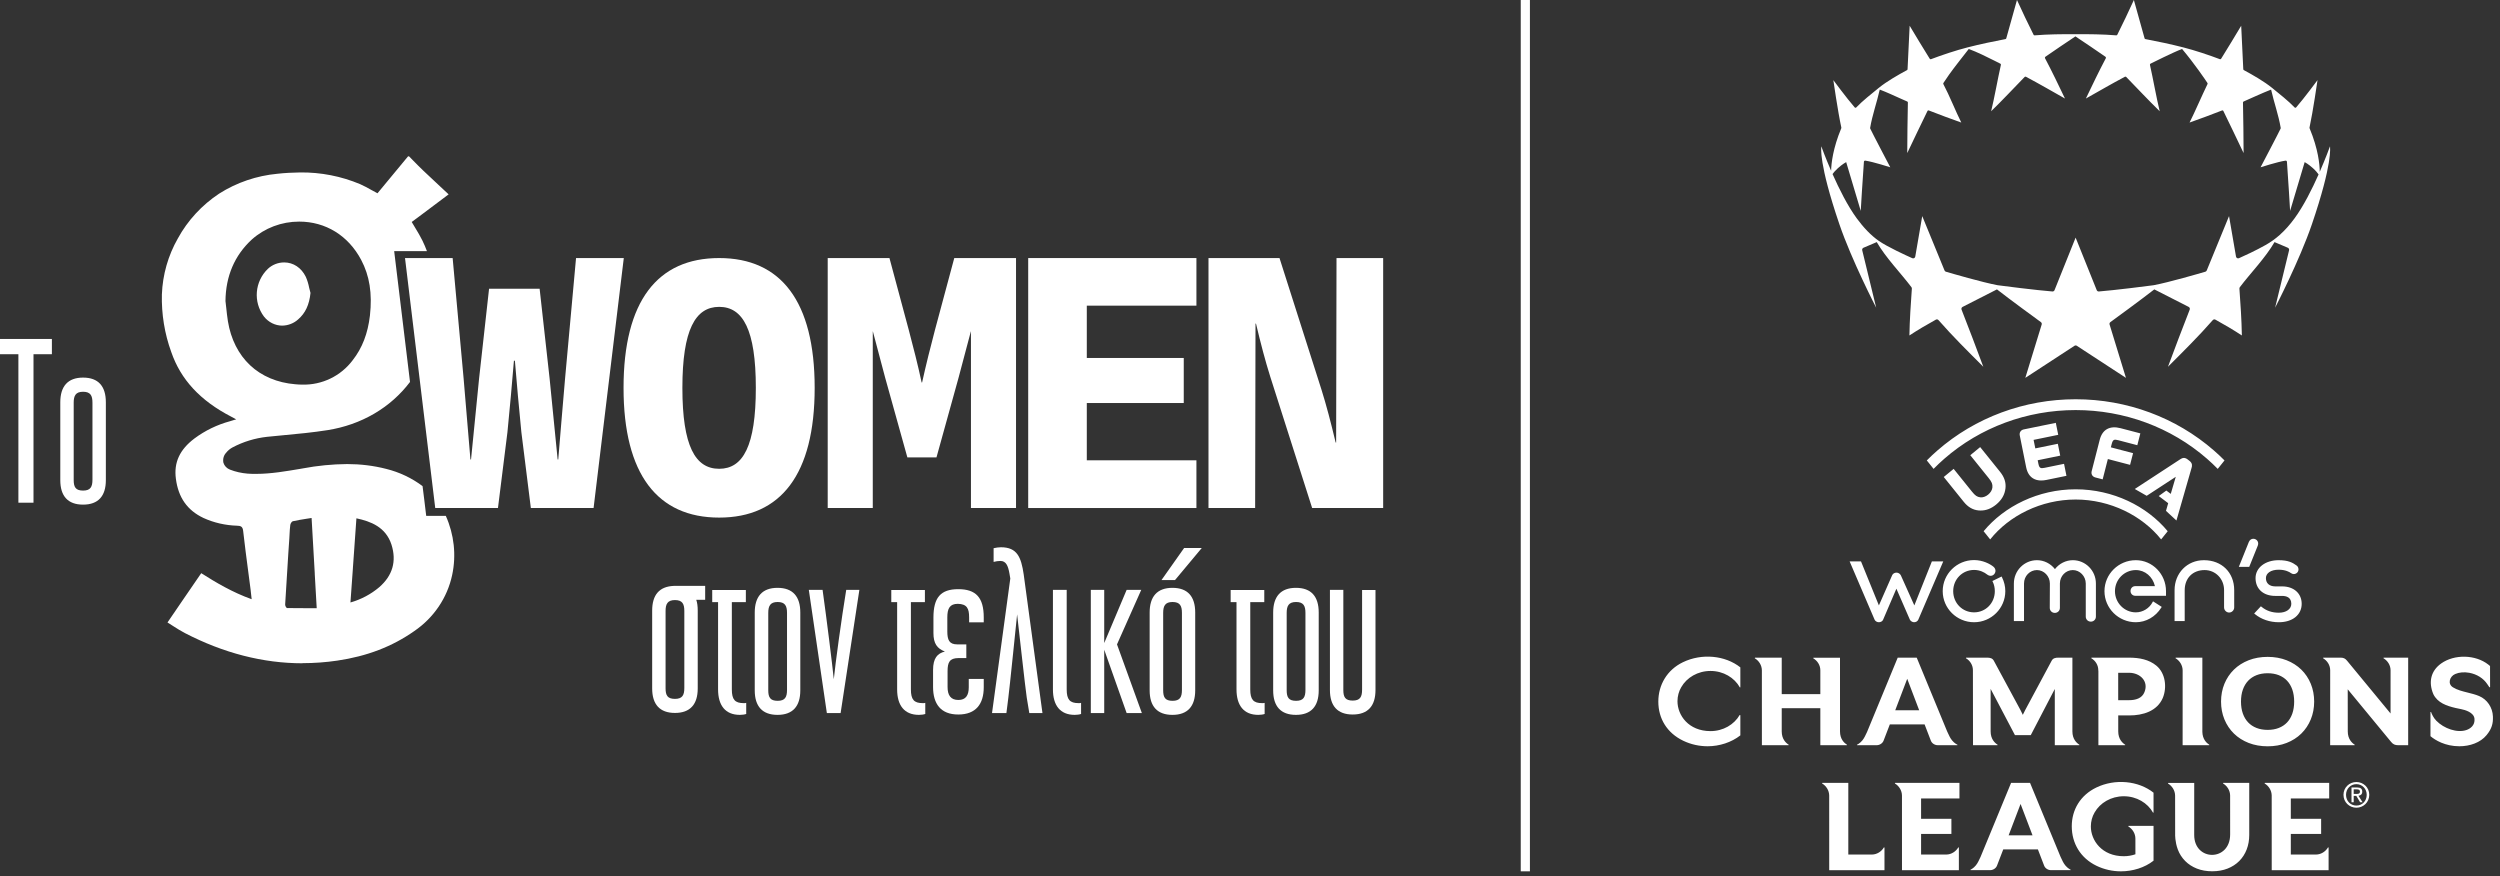 <svg width="291" height="102" viewBox="0 0 291 102" fill="none" xmlns="http://www.w3.org/2000/svg">
<rect x="0" y="0" width="291" height="102" fill="#333333" stroke="none"/>
<g clip-path="url(#clip0_1207_748)">
<path d="M2.141 58.514V41.231H0V39.455H6.04V41.231H3.899V58.514H2.155H2.141Z" fill="white"/>
<path d="M7.018 46.828C7.018 44.981 7.883 43.952 9.67 43.952C11.457 43.952 12.321 44.967 12.321 46.828V55.892C12.321 57.739 11.442 58.739 9.67 58.739C7.898 58.739 7.018 57.739 7.018 55.892V46.828ZM10.762 46.87C10.762 46.052 10.535 45.601 9.67 45.601C8.805 45.601 8.578 46.066 8.578 46.87V55.878C8.578 56.695 8.805 57.104 9.67 57.104C10.535 57.104 10.762 56.667 10.762 55.835V46.87Z" fill="white"/>
<path d="M47.13 30.038H52.688L53.964 44.05C54.248 47.631 54.503 50.253 54.758 53.481H54.829C55.141 50.295 55.481 46.997 55.765 44.065L56.928 33.605H62.812L63.975 44.065C64.258 46.983 64.599 50.281 64.91 53.481H64.981C65.237 50.253 65.478 47.631 65.775 44.05L67.051 30.038H72.609L69.093 59.134H61.791L60.685 50.281C60.402 47.462 60.16 44.699 59.934 41.992H59.82C59.593 44.699 59.352 47.462 59.069 50.281L57.963 59.134H50.661L47.144 30.038H47.13Z" fill="white"/>
<path d="M72.581 45.15C72.581 35.057 76.523 30.038 83.712 30.038C90.9 30.038 94.828 35.071 94.828 45.15C94.828 55.229 90.886 60.248 83.712 60.248C76.537 60.248 72.581 55.215 72.581 45.15ZM87.979 45.15C87.979 38.384 86.476 35.719 83.712 35.719C80.947 35.719 79.43 38.37 79.43 45.15C79.43 51.931 80.932 54.567 83.712 54.567C86.49 54.567 87.979 51.916 87.979 45.15Z" fill="white"/>
<path d="M96.331 30.038H103.533L105.774 38.384C106.312 40.414 106.837 42.458 107.277 44.516H107.333C107.787 42.472 108.297 40.414 108.836 38.384L111.077 30.038H118.265V59.134H113.019V38.581H113.005C112.48 40.583 112.197 41.64 111.573 43.98L109.006 53.242H105.618L103.037 43.98C102.427 41.64 102.13 40.583 101.605 38.581H101.591V59.134H96.345V30.038H96.331Z" fill="white"/>
<path d="M119.683 30.038H139.264V35.578H126.503V41.668H137.789V46.912H126.503V53.58H139.264V59.134H119.683V30.038Z" fill="white"/>
<path d="M140.668 30.038H148.934L153.826 45.376C154.379 47.138 154.903 49.125 155.47 51.508H155.527L155.57 30.038H161V59.134H152.734L147.842 43.797C147.289 42.035 146.765 40.061 146.197 37.665H146.141L146.098 59.134H140.668V30.038Z" fill="white"/>
<path d="M35.206 77.206C30.626 77.206 26.018 76.022 21.509 73.682C21.055 73.442 20.616 73.174 20.162 72.878C19.95 72.737 19.723 72.596 19.496 72.456L21.084 70.129C21.864 68.988 22.629 67.86 23.423 66.718C25.153 67.818 27.053 68.945 29.293 69.749C29.279 69.608 29.265 69.481 29.251 69.368C29.223 69.086 29.194 68.847 29.166 68.607C29.081 67.959 28.996 67.296 28.91 66.648C28.698 65.055 28.485 63.405 28.301 61.784C28.244 61.263 27.989 61.206 27.592 61.192C26.245 61.15 24.912 60.854 23.679 60.29C21.807 59.402 20.758 57.922 20.474 55.737C20.219 53.834 20.914 52.339 22.629 51.042C23.877 50.112 25.281 49.435 26.784 49.027C26.911 48.984 27.039 48.956 27.195 48.9L27.493 48.815C27.408 48.773 27.323 48.717 27.266 48.688C27.124 48.604 27.011 48.547 26.897 48.491C23.324 46.644 21.041 44.191 19.935 40.977C19.155 38.835 18.787 36.551 18.844 34.267C18.929 31.984 19.567 29.742 20.701 27.755C21.849 25.654 23.508 23.864 25.508 22.539C27.549 21.242 29.875 20.453 32.285 20.227C33.164 20.128 34.043 20.086 34.937 20.072C37.333 20.044 39.715 20.509 41.927 21.439C42.38 21.637 42.806 21.876 43.26 22.13C43.472 22.257 43.699 22.37 43.94 22.497L47.499 18.197H47.612C47.782 18.366 47.953 18.535 48.123 18.719C48.506 19.099 48.888 19.508 49.285 19.875C49.952 20.509 50.604 21.115 51.299 21.764C51.597 22.046 51.908 22.328 52.22 22.623C51.157 23.413 50.136 24.188 49.101 24.964L47.924 25.838C48.066 26.077 48.208 26.303 48.336 26.528C48.633 27.022 48.917 27.487 49.158 27.98C49.356 28.389 49.541 28.812 49.697 29.235H45.883L45.925 29.587L47.726 44.459C45.457 47.462 42.054 49.45 38.113 50.07C36.411 50.338 34.653 50.507 32.966 50.662C32.356 50.718 31.718 50.775 31.094 50.845C29.676 51 28.301 51.423 27.053 52.086C26.77 52.241 26.529 52.438 26.33 52.692C26.032 53.002 25.919 53.439 26.004 53.862C26.117 54.228 26.401 54.524 26.77 54.665C27.422 54.919 28.116 55.074 28.826 55.131C29.152 55.159 29.478 55.159 29.818 55.159C31.562 55.159 33.306 54.849 34.993 54.567L35.234 54.524C36.95 54.2 38.68 54.031 40.41 54.017C41.941 54.017 43.486 54.2 44.961 54.581C46.492 54.961 47.924 55.638 49.186 56.583L49.385 58.175L49.611 60.05H51.894C52.858 62.207 53.128 64.618 52.632 66.93C52.065 69.594 50.476 71.92 48.222 73.456C45.656 75.261 42.721 76.388 39.261 76.896C37.928 77.093 36.567 77.192 35.22 77.192L35.206 77.206ZM36.283 60.29C36.071 60.332 35.858 60.361 35.645 60.389C35.107 60.473 34.596 60.558 34.086 60.671C33.958 60.699 33.802 60.953 33.788 61.108C33.745 61.474 33.717 61.855 33.703 62.221C33.703 62.39 33.689 62.545 33.675 62.715C33.632 63.264 33.604 63.828 33.561 64.392C33.434 66.352 33.306 68.367 33.193 70.355C33.193 70.496 33.249 70.623 33.349 70.736C33.363 70.75 33.391 70.764 33.405 70.778C34.142 70.792 34.851 70.792 35.518 70.792H36.865L36.638 66.817V66.732C36.51 64.59 36.397 62.461 36.269 60.29H36.283ZM41.487 60.332C41.345 62.278 41.218 64.195 41.076 66.14V66.168L40.792 70.129C42.026 69.777 43.174 69.171 44.139 68.353C45.698 67 46.18 65.337 45.571 63.405C44.904 61.333 43.132 60.685 41.487 60.332ZM34.823 25.795C32.781 25.795 30.825 26.528 29.308 27.882C27.308 29.728 26.273 32.139 26.245 35.043C26.273 35.297 26.302 35.55 26.33 35.79C26.387 36.326 26.443 36.861 26.529 37.397C26.869 39.483 27.762 41.245 29.109 42.514C30.456 43.783 32.285 44.558 34.369 44.727C34.653 44.755 34.922 44.77 35.192 44.77C37.489 44.826 39.672 43.769 41.048 41.936C42.168 40.512 42.82 38.807 43.061 36.72C43.344 34.155 43.018 32.096 42.04 30.25C40.537 27.416 37.9 25.795 34.823 25.795ZM32.866 37.904C32.03 37.904 31.25 37.51 30.725 36.847C29.449 35.141 29.648 32.773 31.179 31.293C31.69 30.814 32.37 30.546 33.079 30.546C34.142 30.546 35.078 31.166 35.589 32.209C35.773 32.618 35.901 33.055 35.986 33.492C36.028 33.69 36.085 33.901 36.142 34.098C36 35.48 35.546 36.452 34.696 37.185C34.199 37.637 33.533 37.89 32.852 37.904H32.866Z" fill="white"/>
<path d="M82.067 69.819H81.046C81.159 70.144 81.216 70.567 81.216 71.074V80.138C81.216 81.985 80.337 82.986 78.565 82.986C76.792 82.986 75.913 81.985 75.913 80.138V71.074C75.913 69.241 76.75 68.269 78.423 68.198H82.081V69.819H82.067ZM79.656 71.116C79.656 70.299 79.43 69.848 78.565 69.848C77.7 69.848 77.473 70.313 77.473 71.116V80.124C77.473 80.942 77.7 81.35 78.565 81.35C79.43 81.35 79.656 80.913 79.656 80.082V71.116Z" fill="white"/>
<path d="M86.873 83.099C86.717 83.169 86.377 83.211 86.122 83.211C84.42 83.211 83.584 82.098 83.584 80.251V70.087H82.903V68.678H86.817V70.087H85.186V80.251C85.186 81.435 85.555 81.844 86.561 81.844C86.661 81.844 86.774 81.844 86.859 81.816V83.084L86.873 83.099Z" fill="white"/>
<path d="M87.852 71.3C87.852 69.453 88.717 68.424 90.503 68.424C92.29 68.424 93.155 69.439 93.155 71.3V80.364C93.155 82.21 92.275 83.211 90.503 83.211C88.731 83.211 87.852 82.21 87.852 80.364V71.3ZM91.609 71.342C91.609 70.524 91.382 70.073 90.517 70.073C89.652 70.073 89.426 70.538 89.426 71.342V80.35C89.426 81.167 89.652 81.576 90.517 81.576C91.382 81.576 91.609 81.139 91.609 80.307V71.342Z" fill="white"/>
<path d="M96.246 83L94.147 68.663H95.749C96.231 72.117 96.869 77.234 97.054 79.067C97.238 77.234 97.933 72.117 98.5 68.663H100.031L97.848 83H96.246Z" fill="white"/>
<path d="M107.716 83.099C107.56 83.169 107.22 83.211 106.965 83.211C105.263 83.211 104.427 82.098 104.427 80.251V70.087H103.746V68.678H107.659V70.087H106.029V80.251C106.029 81.435 106.398 81.844 107.404 81.844C107.503 81.844 107.617 81.844 107.702 81.816V83.084L107.716 83.099Z" fill="white"/>
<path d="M110.297 79.969C110.297 80.913 110.651 81.477 111.559 81.477C112.424 81.477 112.764 80.928 112.764 79.997V79.025H114.508V79.997C114.508 81.943 113.6 83.169 111.544 83.169C109.489 83.169 108.609 81.914 108.609 79.969V77.996C108.609 76.6 109.12 76.05 109.985 75.839C109.077 75.486 108.652 74.908 108.652 73.682V71.892C108.652 69.552 109.489 68.579 111.544 68.579C113.6 68.579 114.508 69.552 114.508 71.863V72.441H112.806V71.863C112.806 70.82 112.551 70.313 111.502 70.285C110.552 70.285 110.268 70.82 110.268 71.863V73.484C110.268 74.485 110.481 75.007 111.431 75.007H112.48V76.6H111.573C110.524 76.6 110.297 77.107 110.297 78.122V79.927V79.969Z" fill="white"/>
<path d="M115.642 63.814C115.94 63.744 116.252 63.701 116.507 63.701C118.393 63.701 118.861 64.843 119.158 66.859L121.342 83H119.811L119.513 81.195C119.414 80.519 119.215 78.813 118.903 76.05L118.393 71.511L117.925 76.05C117.641 78.813 117.457 80.519 117.372 81.195C117.301 81.872 117.202 82.464 117.145 83H115.472L117.599 67.338L117.5 66.76C117.344 65.858 117.103 65.294 116.45 65.294C116.195 65.294 115.911 65.337 115.656 65.407V63.814H115.642Z" fill="white"/>
<path d="M125.851 83.099C125.695 83.169 125.355 83.211 125.099 83.211C123.398 83.211 122.561 82.098 122.561 80.251V68.663H124.164V80.251C124.164 81.435 124.532 81.844 125.539 81.844C125.638 81.844 125.752 81.844 125.837 81.816V83.084L125.851 83.099Z" fill="white"/>
<path d="M131.14 83L128.531 75.627V83H126.971V68.663H128.531V74.852L131.14 68.663H132.841L130.019 75.007L132.912 83H131.14Z" fill="white"/>
<path d="M133.819 71.3C133.819 69.453 134.684 68.424 136.471 68.424C138.257 68.424 139.122 69.439 139.122 71.3V80.364C139.122 82.21 138.243 83.211 136.471 83.211C134.698 83.211 133.819 82.21 133.819 80.364V71.3ZM135.195 67.522L137.832 63.786H139.888L136.768 67.522H135.209H135.195ZM137.577 71.342C137.577 70.524 137.35 70.073 136.485 70.073C135.62 70.073 135.393 70.538 135.393 71.342V80.35C135.393 81.167 135.62 81.576 136.485 81.576C137.35 81.576 137.577 81.139 137.577 80.307V71.342Z" fill="white"/>
<path d="M147.218 83.099C147.062 83.169 146.722 83.211 146.467 83.211C144.765 83.211 143.929 82.098 143.929 80.251V70.087H143.248V68.678H147.162V70.087H145.531V80.251C145.531 81.435 145.9 81.844 146.906 81.844C147.006 81.844 147.119 81.844 147.204 81.816V83.084L147.218 83.099Z" fill="white"/>
<path d="M148.197 71.3C148.197 69.453 149.061 68.424 150.848 68.424C152.635 68.424 153.499 69.439 153.499 71.3V80.364C153.499 82.21 152.62 83.211 150.848 83.211C149.076 83.211 148.197 82.21 148.197 80.364V71.3ZM151.954 71.342C151.954 70.524 151.727 70.073 150.862 70.073C149.997 70.073 149.77 70.538 149.77 71.342V80.35C149.77 81.167 149.997 81.576 150.862 81.576C151.727 81.576 151.954 81.139 151.954 80.307V71.342Z" fill="white"/>
<path d="M160.107 68.663V80.321C160.107 82.168 159.228 83.169 157.455 83.169C155.683 83.169 154.804 82.168 154.804 80.321V68.663H156.364V80.321C156.364 81.139 156.59 81.548 157.455 81.548C158.32 81.548 158.547 81.111 158.547 80.279V68.677H160.107V68.663Z" fill="white"/>
</g>
<line x1="177.548" y1="-2.33333e-08" x2="177.548" y2="101.423" stroke="white" stroke-width="1.068"/>
<g clip-path="url(#clip1_1207_748)">
<path d="M263.599 91.195C264.08 91.477 264.42 92.012 264.426 92.598C264.427 92.607 264.428 100.263 264.428 101.29H271.049V98.653L270.983 98.633C270.704 99.118 270.175 99.462 269.595 99.469C269.589 99.469 268.032 99.47 266.651 99.47V97.069H270.18V95.311H266.651V92.945H271.118V91.128H263.619L263.599 91.195ZM220.562 91.195C221.043 91.477 221.383 92.012 221.389 92.598C221.39 92.607 221.391 100.263 221.391 101.29H228.012V98.653L227.946 98.633C227.667 99.118 227.137 99.462 226.558 99.469C226.552 99.469 224.995 99.47 223.614 99.47V97.069H227.143V95.311H223.614V92.945H228.08V91.128H220.582L220.562 91.195ZM217.899 99.469C217.893 99.469 216.382 99.47 215.143 99.47V91.128H212.111L212.091 91.195C212.572 91.477 212.912 92.012 212.918 92.598C212.919 92.607 212.92 100.077 212.92 101.29H219.353V98.653L219.287 98.633C219.008 99.118 218.479 99.462 217.899 99.469ZM247.733 96.197C248.214 96.479 248.554 97.014 248.56 97.6C248.561 97.605 248.561 98.573 248.562 99.438C248.142 99.584 247.686 99.664 247.209 99.664C244.652 99.664 243.375 97.817 243.375 96.198C243.375 95.623 243.528 95.045 243.812 94.57C244.449 93.45 245.73 92.684 247.209 92.684C248.7 92.684 249.986 93.464 250.618 94.598L250.672 94.581L250.671 92.268C248.911 90.872 246.197 90.614 244.012 91.667C242.153 92.564 241.154 94.256 241.154 96.178C241.154 98.153 242.162 99.879 244.042 100.783C244.936 101.212 245.912 101.423 246.875 101.423C248.237 101.423 249.636 101.001 250.672 100.184V96.13H247.754L247.733 96.197ZM258.76 91.195C259.241 91.477 259.581 92.012 259.587 92.598C259.587 92.814 259.589 96.275 259.589 97.13C259.589 100.297 255.405 100.284 255.405 97.186L255.407 91.135H252.374L252.354 91.202C252.835 91.484 253.175 92.019 253.182 92.605C253.183 92.614 253.187 97.135 253.187 97.135C253.187 97.135 253.158 97.964 253.496 98.877C253.688 99.396 253.984 99.845 254.355 100.221C254.727 100.597 255.185 100.894 255.715 101.103C256.243 101.311 256.844 101.417 257.501 101.417C258.159 101.417 258.76 101.311 259.288 101.103C259.818 100.894 260.277 100.597 260.651 100.221C261.025 99.846 261.315 99.393 261.514 98.877C261.712 98.362 261.812 97.796 261.812 97.193V91.128H258.781L258.76 91.195ZM233.803 97.235C233.803 97.235 235.18 93.621 235.191 93.589C235.192 93.593 235.193 93.596 235.194 93.6C235.195 93.596 235.197 93.593 235.198 93.589C235.208 93.621 236.586 97.235 236.586 97.235H233.803ZM240.399 100.729C240.154 100.422 240.078 100.205 239.905 99.852C239.874 99.789 239.844 99.723 239.817 99.659L236.297 91.126H234.091L230.531 99.755C230.322 100.167 230.256 100.395 229.989 100.729C229.717 101.07 229.371 101.234 229.359 101.234L229.375 101.287C229.522 101.287 229.699 101.286 229.699 101.286H231.651C232 101.286 232.337 101.064 232.451 100.761L233.178 98.87H237.211L237.937 100.761C238.052 101.064 238.381 101.286 238.737 101.286C238.737 101.286 240.867 101.287 241.013 101.287L241.03 101.234C241.018 101.234 240.671 101.07 240.399 100.729ZM274.285 93.769C273.608 93.769 273.078 93.239 273.078 92.517C273.078 91.81 273.608 91.276 274.285 91.276C274.954 91.276 275.485 91.81 275.485 92.517C275.485 93.239 274.954 93.769 274.285 93.769ZM274.285 91.026C273.471 91.026 272.781 91.66 272.781 92.517C272.781 93.385 273.471 94.018 274.285 94.018C275.091 94.018 275.783 93.385 275.783 92.517C275.783 91.66 275.091 91.026 274.285 91.026ZM273.971 92.414V91.882H274.324C274.505 91.882 274.697 91.921 274.697 92.135C274.697 92.402 274.501 92.414 274.283 92.414H273.971ZM274.966 92.15C274.966 91.81 274.767 91.66 274.364 91.66H273.714V93.385H273.971V92.637H274.27L274.72 93.385H275.007L274.525 92.625C274.774 92.592 274.966 92.459 274.966 92.15ZM288.568 81.018C288.15 80.843 287.693 80.729 287.243 80.617C286.613 80.46 286.013 80.311 285.533 80.009C284.859 79.605 285.141 78.723 285.793 78.453C286.253 78.255 286.826 78.204 287.422 78.312C288.309 78.474 289.074 78.956 289.521 79.635L289.77 80.004L289.846 79.982L289.841 77.525C289.841 77.525 289.677 77.381 289.647 77.363C288.15 76.183 285.681 76.127 284.134 77.241C282.968 78.081 282.641 79.374 283.24 80.798C283.736 81.818 284.807 82.169 285.846 82.413C286.055 82.462 286.266 82.503 286.477 82.544C286.908 82.629 287.95 82.909 288.029 83.653C288.111 84.437 287.532 84.819 287.111 84.968C286.026 85.352 284.469 84.805 283.583 83.888C283.242 83.535 283.058 83.116 282.971 82.867L282.906 82.886V85.691C283.444 86.144 284.604 86.865 286.268 86.865C287.491 86.865 288.718 86.445 289.438 85.566C290.042 84.828 290.211 84.218 290.176 83.388C290.133 82.354 289.514 81.415 288.568 81.018ZM277.433 76.618C277.915 76.9 278.255 77.419 278.262 78.006C278.262 78.065 278.261 83.048 278.261 83.048L273.198 76.908C272.992 76.649 272.779 76.55 272.45 76.55H270.425L270.405 76.618C270.887 76.9 271.227 77.419 271.234 78.006C271.234 78.065 271.23 86.742 271.23 86.742H274.08L274.096 86.691C273.771 86.484 273.281 86.038 273.281 85.134C273.281 85.134 273.279 80.338 273.275 80.234L278.328 86.363C278.56 86.646 278.778 86.739 279.14 86.742H280.311V76.55H277.453L277.433 76.618ZM241.227 85.134V76.55H239.599C239.255 76.55 238.956 76.607 238.798 76.936L235.738 82.641C235.655 82.79 235.576 82.947 235.503 83.11C235.488 83.144 235.472 83.179 235.457 83.214C235.443 83.183 235.43 83.152 235.416 83.121C235.345 82.96 235.267 82.803 235.185 82.656L232.094 76.933C231.933 76.609 231.634 76.55 231.288 76.55H228.852L228.832 76.618C229.314 76.9 229.64 77.409 229.647 77.997C229.648 78.068 229.659 86.742 229.659 86.742H232.509L232.525 86.691C232.2 86.484 231.71 86.038 231.71 85.134L231.709 80.21C231.709 80.201 231.709 80.192 231.708 80.183L234.541 85.571H236.381L239.178 80.197V86.742H242.028L242.044 86.691C241.719 86.484 241.227 86.038 241.227 85.134ZM266.825 83.063C266.684 83.467 266.479 83.813 266.216 84.091C265.953 84.368 265.629 84.584 265.253 84.732C264.874 84.882 264.437 84.958 263.957 84.958C263.476 84.958 263.039 84.882 262.657 84.732C262.278 84.584 261.952 84.368 261.687 84.09C261.421 83.812 261.214 83.466 261.07 83.062C260.925 82.654 260.851 82.184 260.851 81.665C260.851 81.146 260.925 80.676 261.07 80.268C261.214 79.864 261.422 79.516 261.688 79.236C261.952 78.957 262.278 78.74 262.657 78.591C263.039 78.441 263.476 78.365 263.957 78.365C264.437 78.365 264.873 78.441 265.253 78.591C265.629 78.739 265.953 78.956 266.215 79.235C266.479 79.516 266.684 79.863 266.825 80.267C266.968 80.676 267.041 81.147 267.041 81.665C267.041 82.183 266.968 82.654 266.825 83.063ZM269.369 81.665C269.369 80.924 269.237 80.228 268.977 79.595C268.717 78.961 268.345 78.406 267.873 77.944C267.4 77.483 266.824 77.116 266.162 76.854C265.5 76.593 264.758 76.46 263.957 76.46C263.156 76.46 262.413 76.591 261.749 76.85C261.084 77.11 260.505 77.477 260.031 77.941C259.556 78.404 259.183 78.961 258.922 79.595C258.662 80.228 258.53 80.924 258.53 81.665C258.53 82.406 258.662 83.102 258.922 83.734C259.183 84.368 259.556 84.925 260.031 85.389C260.506 85.853 261.084 86.22 261.749 86.48C262.413 86.738 263.156 86.87 263.957 86.87C264.758 86.87 265.5 86.738 266.161 86.479C266.824 86.22 267.4 85.853 267.873 85.389C268.346 84.925 268.717 84.368 268.977 83.734C269.237 83.102 269.369 82.406 269.369 81.665ZM193.029 81.665C193.029 83.646 194.041 85.316 195.927 86.223C196.824 86.654 197.803 86.865 198.769 86.865C200.134 86.865 201.538 86.416 202.577 85.597V83.249L202.498 83.226C201.855 84.339 200.579 85.101 199.104 85.101C196.539 85.101 195.258 83.248 195.258 81.624C195.258 81.047 195.412 80.468 195.696 79.991C196.336 78.868 197.62 78.099 199.104 78.099C200.599 78.099 201.889 78.881 202.523 80.019L202.577 80.002L202.576 77.682C200.811 76.282 198.089 76.023 195.897 77.08C194.032 77.979 193.029 79.738 193.029 81.665ZM214.176 85.134V76.557H211.08L211.059 76.624C211.541 76.907 211.88 77.415 211.887 78.003C211.888 78.061 211.887 80.794 211.887 80.794H207.393V76.549H204.281L204.256 76.624C204.738 76.907 205.075 77.437 205.082 78.025C205.085 78.084 205.084 86.742 205.084 86.742H208.192L208.208 86.691C207.883 86.484 207.393 86.038 207.393 85.134V82.437H211.887V86.742L214.975 86.742L214.99 86.691C214.666 86.484 214.176 86.038 214.176 85.134ZM256.354 85.191V76.55H253.25L253.23 76.618C253.712 76.9 254.053 77.437 254.06 78.024C254.064 78.071 254.057 86.742 254.057 86.742L257.149 86.743L257.165 86.692C256.848 86.49 256.375 86.056 256.354 85.191ZM249.619 80.554C249.339 81.288 248.587 81.502 247.825 81.501H246.558V78.312H247.825C249.114 78.312 250.124 79.305 249.619 80.554ZM250.988 77.471C250.129 76.772 249.038 76.555 247.825 76.55H243.446L243.425 76.618C243.908 76.9 244.234 77.409 244.241 77.997C244.245 78.044 244.25 78.089 244.253 78.139V86.742H247.362L247.378 86.691C247.053 86.484 246.563 86.038 246.563 85.134V83.276H247.825C249.456 83.284 251.094 82.768 251.751 81.239C252.257 80.009 252.062 78.343 250.988 77.471ZM220.604 82.678C220.604 82.678 221.986 79.053 221.996 79.021C221.997 79.024 221.999 79.028 222 79.031L222.003 79.021C222.014 79.053 223.395 82.678 223.395 82.678H220.604ZM227.22 86.182C226.975 85.874 226.899 85.656 226.725 85.302C226.694 85.239 226.663 85.173 226.636 85.108L223.106 76.549H220.894L217.323 85.206C217.113 85.618 217.046 85.847 216.779 86.182C216.506 86.525 216.159 86.688 216.147 86.688L216.163 86.742C216.31 86.742 216.488 86.741 216.488 86.741H218.446C218.796 86.741 219.134 86.518 219.248 86.214L219.977 84.317H224.022L224.751 86.214C224.866 86.518 225.196 86.741 225.554 86.741C225.554 86.741 227.689 86.742 227.836 86.742L227.853 86.688C227.841 86.688 227.493 86.525 227.22 86.182ZM213.925 19.583C214.453 19.1 214.895 18.87 214.895 18.87L216.591 24.549C216.591 24.549 216.815 20.699 216.959 18.828C216.965 18.744 217.041 18.684 217.124 18.697C218.09 18.845 220.028 19.473 220.028 19.473C220.028 19.473 217.865 15.356 217.692 14.96C217.682 14.937 217.679 14.911 217.684 14.886C217.941 13.37 218.465 11.928 218.804 10.428C219.654 10.751 220.458 11.13 221.282 11.498C221.524 11.605 221.759 11.712 222 11.814C222.047 11.834 222.078 11.88 222.077 11.932C222.035 13.709 222.014 16.101 222.004 17.817C222.777 16.179 223.567 14.55 224.357 12.921C224.386 12.861 224.454 12.835 224.515 12.858C225.768 13.348 227.026 13.817 228.294 14.264C227.651 12.991 226.909 11.107 226.206 9.787C226.185 9.746 226.188 9.697 226.213 9.659C226.437 9.312 226.654 8.996 226.87 8.693C227.618 7.648 228.358 6.744 229.165 5.699C230.172 6.075 231.253 6.608 232.199 7.087C232.441 7.21 232.658 7.32 232.839 7.41C232.891 7.435 232.918 7.492 232.905 7.549C232.549 9.116 232.141 11.44 231.769 12.948C233.104 11.649 234.369 10.289 235.669 8.956C235.708 8.916 235.768 8.906 235.817 8.933C237.352 9.745 238.849 10.619 240.363 11.47C239.606 9.892 238.857 8.321 238.039 6.774C238.009 6.718 238.026 6.647 238.079 6.61C239.237 5.806 240.406 5.018 241.579 4.236C242.753 5.018 243.921 5.806 245.08 6.61C245.133 6.647 245.15 6.718 245.12 6.774C244.302 8.321 243.552 9.892 242.796 11.47C244.31 10.619 245.806 9.745 247.341 8.933C247.39 8.906 247.451 8.916 247.489 8.956C248.789 10.289 250.054 11.649 251.389 12.948C251.018 11.441 250.61 9.117 250.254 7.551C250.242 7.493 250.269 7.435 250.321 7.409C250.502 7.32 252.987 6.075 253.994 5.698C255.459 7.444 256.721 9.312 256.946 9.659C256.971 9.697 256.973 9.746 256.953 9.787C256.265 11.202 255.508 12.991 254.865 14.264C256.133 13.817 257.391 13.348 258.644 12.858C258.704 12.835 258.773 12.861 258.801 12.921C259.591 14.55 260.381 16.179 261.154 17.817C261.145 16.101 261.124 13.71 261.082 11.933C261.081 11.881 261.111 11.834 261.159 11.814C261.399 11.712 263.505 10.751 264.355 10.428C264.693 11.928 265.218 13.37 265.475 14.886C265.48 14.911 265.476 14.937 265.467 14.96C265.294 15.356 263.13 19.473 263.13 19.473C263.13 19.473 265.068 18.845 266.035 18.697C266.118 18.684 266.193 18.744 266.2 18.828C266.344 20.698 266.568 24.549 266.568 24.549L268.264 18.87C268.264 18.87 268.706 19.1 269.234 19.583C269.58 19.899 269.774 20.146 269.882 20.306C269.134 21.989 268.138 23.984 267.077 25.427C266.533 26.167 265.99 26.784 265.348 27.357C264.849 27.802 264.302 28.188 263.721 28.517C262.576 29.165 261.224 29.785 260.618 30.053C260.469 30.12 260.299 30.027 260.271 29.865L259.46 25.154L256.864 31.482C256.834 31.553 256.775 31.607 256.703 31.628C256.022 31.828 252.484 32.859 250.688 33.199C250.456 33.243 245.913 33.808 244.307 33.928C244.198 33.936 244.099 33.873 244.058 33.771C243.231 31.687 241.602 27.659 241.602 27.659C241.602 27.659 239.977 31.687 239.149 33.771C239.109 33.873 239.01 33.936 238.901 33.928C237.294 33.808 232.752 33.243 232.52 33.199C230.723 32.859 227.186 31.828 226.505 31.628C226.432 31.607 226.373 31.553 226.344 31.482L223.748 25.154L222.937 29.865C222.909 30.027 222.738 30.12 222.589 30.053C221.84 29.72 219.719 28.746 218.718 28.056C217.772 27.404 216.903 26.475 216.134 25.427C215.063 23.97 214.058 21.952 213.308 20.259C213.421 20.099 213.613 19.868 213.925 19.583ZM218.388 35.817L216.762 29.132C216.733 29.011 216.795 28.887 216.908 28.838L218.454 28.18C219.498 29.996 221.286 31.829 222.49 33.427C222.526 33.476 222.544 33.536 222.54 33.598C222.413 35.394 222.287 37.21 222.255 39.048C223.289 38.368 224.24 37.815 225.332 37.208C225.435 37.15 225.563 37.173 225.641 37.262C227.314 39.173 229.053 40.885 230.857 42.692C229.997 40.371 229.223 38.341 228.326 36.043C228.279 35.922 228.33 35.783 228.446 35.724C229.798 35.024 231.073 34.379 232.446 33.684C234.068 34.947 236.889 37.006 237.56 37.495C237.647 37.559 237.684 37.672 237.652 37.775L235.746 43.984L241.47 40.249C241.553 40.195 241.659 40.195 241.742 40.249L247.461 43.984L245.556 37.775C245.524 37.672 245.561 37.559 245.648 37.495C246.319 37.006 249.14 34.947 250.762 33.684C252.135 34.379 253.41 35.024 254.763 35.724C254.877 35.783 254.929 35.922 254.882 36.043C253.985 38.341 253.211 40.371 252.351 42.692C254.155 40.885 255.894 39.173 257.567 37.262C257.645 37.173 257.773 37.15 257.876 37.208C258.968 37.815 259.919 38.368 260.953 39.048C260.921 37.21 260.795 35.394 260.668 33.598C260.664 33.536 260.681 33.476 260.718 33.427C261.923 31.828 263.71 29.995 264.755 28.18L266.303 28.838C266.416 28.887 266.478 29.011 266.449 29.132L264.822 35.817C264.822 35.817 267.675 30.301 269.106 26.104C271.551 18.929 271.21 17.163 271.213 17.042C271.213 17.039 271.209 17.038 271.208 17.041C271.157 17.183 270.706 18.424 270.018 20C270.012 19.177 269.857 17.385 268.832 14.919C268.823 14.897 268.822 14.873 268.827 14.85C269.232 12.992 269.759 9.326 269.759 9.326C269.759 9.326 268.218 11.415 267.273 12.501C267.224 12.557 267.139 12.559 267.089 12.505C266.389 11.765 265.295 10.904 264.463 10.224C263.552 9.484 262.187 8.699 261.185 8.163C261.146 8.142 261.121 8.102 261.118 8.057C261.038 6.37 260.955 4.684 260.875 2.997C260.111 4.286 259.327 5.562 258.54 6.836C258.508 6.887 258.445 6.909 258.39 6.888C257.121 6.408 255.494 5.862 254.111 5.51C252.717 5.153 251.06 4.8 249.726 4.551C249.679 4.543 249.642 4.509 249.629 4.463C249.257 3.155 248.754 1.351 248.383 -0C247.757 1.391 247.121 2.694 246.453 4.046C246.429 4.092 246.381 4.12 246.33 4.115C244.782 3.987 243.131 3.971 241.579 3.981C240.028 3.971 238.377 3.987 236.829 4.115C236.778 4.12 236.729 4.092 236.707 4.046C236.038 2.694 235.402 1.391 234.776 -0C234.405 1.351 233.902 3.155 233.53 4.463C233.517 4.509 233.479 4.543 233.433 4.551C232.099 4.8 230.442 5.153 229.047 5.51C227.665 5.862 226.038 6.408 224.769 6.888C224.714 6.909 224.651 6.887 224.619 6.836C223.832 5.562 223.048 4.286 222.284 2.997C222.204 4.684 222.122 6.37 222.04 8.057C222.038 8.102 222.013 8.142 221.974 8.163C220.972 8.699 219.607 9.484 218.696 10.224C217.864 10.904 216.77 11.765 216.071 12.505C216.02 12.559 215.935 12.557 215.886 12.501C214.941 11.415 213.4 9.326 213.4 9.326C213.4 9.326 213.926 12.992 214.332 14.85C214.337 14.873 214.337 14.897 214.328 14.919C213.35 17.271 213.163 19.013 213.143 19.883C212.483 18.363 212.053 17.179 212.003 17.041C212.002 17.038 211.998 17.039 211.998 17.042C212.001 17.163 211.66 18.929 214.105 26.104C215.536 30.301 218.388 35.817 218.388 35.817ZM241.815 72.397C241.815 72.397 241.814 72.397 241.814 72.397C241.813 72.397 241.813 72.397 241.812 72.397H241.815ZM258.882 68.685V70.704C258.882 71.027 259.152 71.3 259.472 71.3C259.791 71.3 260.061 71.027 260.061 70.704V68.685C260.061 66.636 258.611 65.206 256.535 65.206C254.588 65.206 253.12 66.707 253.12 68.698V72.289H254.299V68.698C254.299 67.297 255.231 66.356 256.618 66.356C257.887 66.356 258.882 67.379 258.882 68.685ZM265.23 66.314C266.014 66.314 266.471 66.564 266.673 66.712C266.766 66.781 266.884 66.821 266.996 66.821C267.299 66.821 267.545 66.579 267.545 66.28C267.545 66.093 267.464 65.928 267.323 65.826C266.872 65.499 266.372 65.206 265.23 65.206C263.675 65.206 262.545 66.083 262.545 67.292C262.545 68.551 263.448 69.364 264.844 69.364H265.637C266.126 69.364 266.709 69.524 266.709 70.286C266.709 70.895 266.112 71.32 265.258 71.32C264.463 71.32 263.804 71.096 263.244 70.634L263.167 70.57L262.385 71.411L262.475 71.484C263.216 72.093 264.204 72.428 265.258 72.428C266.848 72.428 267.916 71.567 267.916 70.286C267.916 69.072 267 68.256 265.637 68.256H264.844C264.16 68.256 263.752 67.895 263.752 67.292C263.752 66.707 264.346 66.314 265.23 66.314ZM222.829 70.471L221.263 66.979C221.165 66.782 220.965 66.654 220.753 66.654C220.534 66.654 220.344 66.763 220.255 66.942L218.703 70.47L216.62 65.345H215.296L218.2 72.125C218.27 72.298 218.484 72.428 218.699 72.428C218.887 72.428 219.123 72.332 219.197 72.126L220.74 68.524L222.309 72.127C222.38 72.288 222.606 72.428 222.793 72.428C223.02 72.428 223.206 72.316 223.292 72.126L226.196 65.345H224.871L222.829 70.471ZM262.277 62.713C262.055 62.713 261.864 62.852 261.764 63.087L260.601 65.98H261.812L262.804 63.516C262.834 63.441 262.853 63.343 262.853 63.267C262.853 62.956 262.6 62.713 262.277 62.713ZM248.61 65.206C246.598 65.206 244.96 66.823 244.96 68.81C244.96 70.805 246.598 72.428 248.61 72.428C249.797 72.428 250.903 71.795 251.568 70.734L251.626 70.642L250.61 69.993L250.556 70.096C250.181 70.814 249.416 71.278 248.61 71.278C247.271 71.278 246.181 70.171 246.181 68.81C246.181 67.456 247.271 66.356 248.61 66.356C249.676 66.356 250.575 67.119 250.836 68.228H248.541C248.229 68.228 247.993 68.472 247.993 68.796C247.993 69.106 248.234 69.35 248.541 69.35H252.123V68.81C252.123 66.823 250.547 65.206 248.61 65.206ZM243.373 72.359C243.704 72.359 243.963 72.103 243.963 71.776V67.919C243.963 66.423 242.758 65.206 241.278 65.206C240.472 65.206 239.687 65.601 239.195 66.245C238.686 65.592 237.914 65.206 237.101 65.206C235.62 65.206 234.415 66.423 234.415 67.919V72.289H235.595V67.919C235.595 67.057 236.27 66.356 237.101 66.356C237.917 66.356 238.606 67.071 238.606 67.918L238.593 70.76C238.593 71.086 238.852 71.342 239.182 71.342C239.513 71.342 239.772 71.086 239.772 70.76V67.919C239.772 67.057 240.447 66.356 241.278 66.356C242.094 66.356 242.783 67.071 242.783 67.919V71.776C242.783 72.103 243.042 72.359 243.373 72.359ZM229.781 66.341C230.473 66.341 230.982 66.625 231.287 66.862C231.422 66.968 231.569 67.024 231.711 67.024C232.048 67.024 232.274 66.723 232.274 66.442C232.274 66.275 232.193 66.105 232.056 65.983C231.623 65.618 230.767 65.192 229.781 65.192C227.769 65.192 226.131 66.815 226.131 68.81C226.131 70.805 227.769 72.428 229.781 72.428C231.786 72.428 233.418 70.805 233.418 68.81C233.418 68.257 233.289 67.716 233.034 67.202L232.987 67.106L231.911 67.632L231.96 67.73C232.115 68.043 232.197 68.417 232.197 68.81C232.197 70.194 231.136 71.278 229.781 71.278C228.419 71.278 227.352 70.194 227.352 68.81C227.352 67.426 228.419 66.341 229.781 66.341ZM233.437 56.838C233.513 56.168 233.31 55.544 232.817 54.93L230.492 52.041L229.341 52.986L231.475 55.639C231.848 56.1 231.95 56.356 231.916 56.734C231.89 57.031 231.71 57.337 231.422 57.574C231.136 57.809 230.803 57.924 230.509 57.888C230.137 57.845 229.911 57.691 229.54 57.229L227.405 54.576L226.253 55.522L228.579 58.412C229.073 59.025 229.636 59.352 230.3 59.414C230.379 59.421 230.456 59.425 230.533 59.426C231.177 59.432 231.775 59.203 232.354 58.729C233 58.196 233.354 57.578 233.437 56.838ZM241.606 56.955C237.253 56.955 233.303 58.924 230.893 61.834L231.657 62.788C233.846 60.037 237.568 58.145 241.606 58.145C245.645 58.145 249.367 60.037 251.556 62.788L252.32 61.834C249.91 58.924 245.96 56.955 241.606 56.955ZM253.337 60.588L255.099 54.461C255.169 54.245 255.22 53.927 254.862 53.648L254.635 53.472C254.281 53.196 254.001 53.315 253.796 53.449L248.488 56.919L249.876 57.712L253.26 55.501L252.676 57.488L252.163 57.099L251.276 57.74L252.377 58.571L252.121 59.464L253.337 60.588ZM246.548 51.237L248.783 51.822L249.136 50.445L246.838 49.843C245.578 49.514 244.716 49.99 244.41 51.185L243.471 54.844C243.427 55.013 243.445 55.173 243.522 55.306C243.599 55.438 243.729 55.531 243.897 55.575L244.75 55.798L245.355 53.432L247.941 54.109L248.29 52.748L245.703 52.07L245.804 51.679C245.937 51.16 246.09 51.117 246.548 51.237ZM256.894 53.397C257.329 53.776 257.745 54.171 258.144 54.579L258.933 53.594C258.541 53.198 258.133 52.814 257.708 52.444C253.293 48.593 247.575 46.473 241.606 46.473C235.638 46.473 229.919 48.593 225.505 52.444C225.08 52.814 224.672 53.198 224.28 53.594L225.069 54.578C225.467 54.171 225.884 53.776 226.319 53.397C230.507 49.744 235.937 47.732 241.606 47.732C247.276 47.732 252.705 49.744 256.894 53.397ZM239.296 49.218L235.567 49.983C235.397 50.018 235.262 50.104 235.178 50.232C235.094 50.361 235.067 50.519 235.102 50.691L235.845 54.391C235.966 54.993 236.233 55.426 236.639 55.679C236.907 55.847 237.229 55.93 237.6 55.93C237.789 55.93 237.991 55.908 238.205 55.864L240.535 55.386L240.255 53.989L237.987 54.455C237.523 54.55 237.373 54.498 237.267 53.971L237.187 53.574L239.81 53.036L239.532 51.656L236.91 52.193L236.71 51.202L239.577 50.614L239.296 49.218Z" fill="white"/>
</g>
<defs>
<clipPath id="clip0_1207_748">
<rect width="161" height="65" fill="white" transform="translate(0 18.211)"/>
</clipPath>
<clipPath id="clip1_1207_748">
<rect width="97.152" height="101.423" fill="white" transform="translate(193.028)"/>
</clipPath>
</defs>
</svg>
